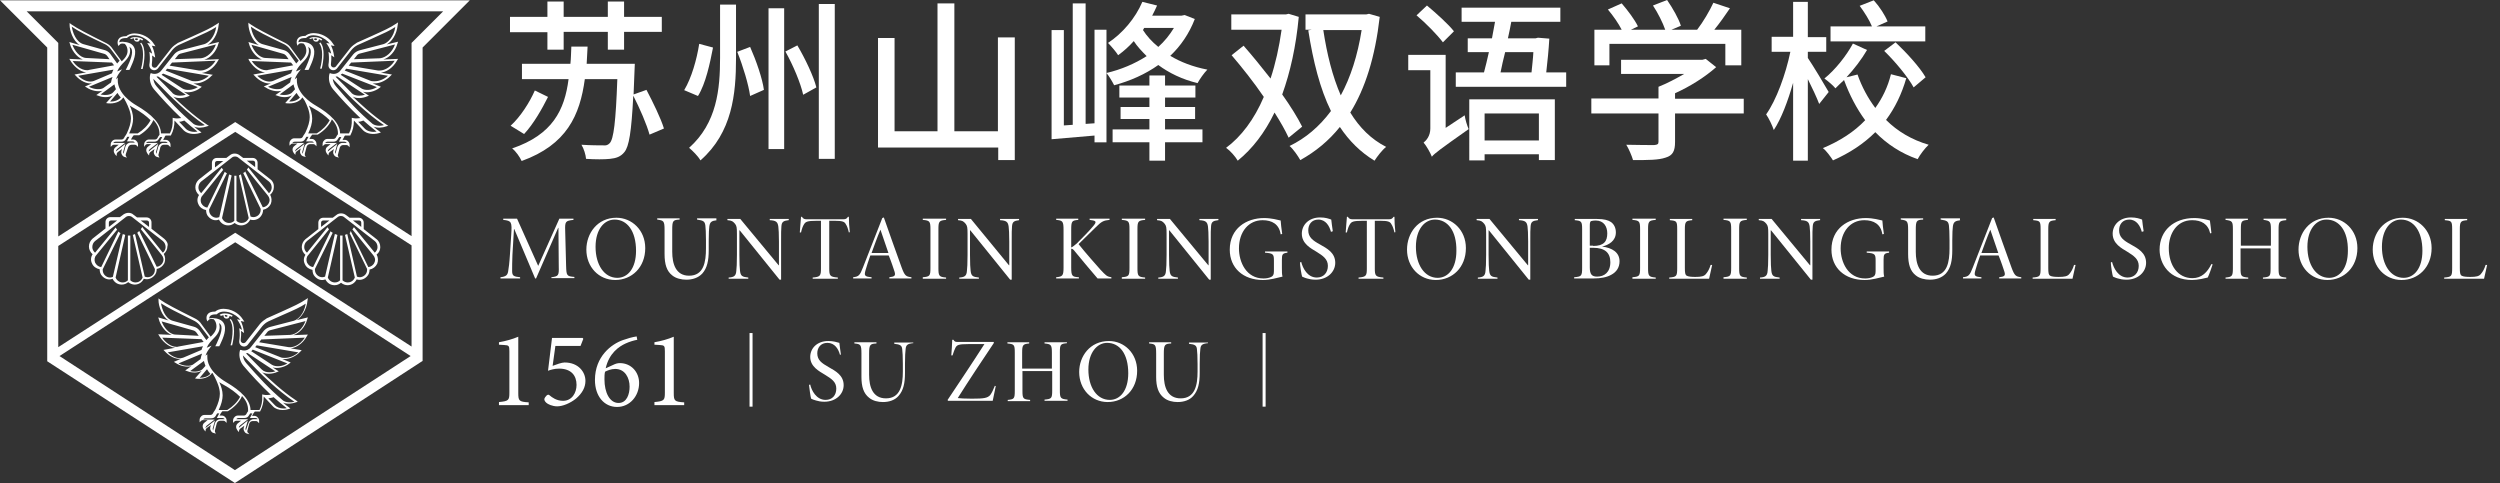 <?xml version="1.0" encoding="utf-8"?>
<!-- Generator: Adobe Illustrator 25.0.0, SVG Export Plug-In . SVG Version: 6.00 Build 0)  -->
<svg version="1.1" id="图层_1" xmlns="http://www.w3.org/2000/svg" xmlns:xlink="http://www.w3.org/1999/xlink" x="0px" y="0px"
	 viewBox="0 0 815.2 157.5" style="enable-background:new 0 0 815.2 157.5;" xml:space="preserve">
<rect x="0" y="0" width="815.2" height="157.5" fill="#333333" stroke="none"/>
<style type="text/css">
	.st0{fill:#FFFFFF;}
	.st1{fill:#FFFFFF;stroke:#FFFFFF;stroke-width:0.984;stroke-miterlimit:10;}
</style>
<g>
	<g>
		<g>
			<path class="st0" d="M53.6,77.9l-4.2-3.3v-2.1c0-0.9-0.7-1.6-1.6-1.6h-3.1l-1.2-0.9c-0.4-0.4-1-0.6-1.6-0.6
				c-0.6,0-1.1,0.2-1.6,0.5l-1.2,0.9h-3.1c-0.9,0-1.6,0.7-1.6,1.6v2.1l-4.2,3.3c-0.8,0.7-1.2,1.6-1.2,2.6c0,1,0.5,1.9,1.2,2.5
				c-0.6,0.9-0.7,2-0.2,3c0.4,1,1.4,1.7,2.5,1.9c0,0.8,0.2,1.6,0.8,2.2c0.9,1,2.2,1.4,3.4,0.9c0.6,1.2,1.7,1.9,3,1.9
				c0.8,0,1.5-0.3,2.1-0.8c0.6,0.5,1.4,0.8,2.1,0.8c1.3,0,2.4-0.7,3-1.9c1.2,0.4,2.5,0,3.4-1c0.6-0.6,0.8-1.4,0.8-2.2
				c1.1-0.2,2-0.9,2.5-1.9c0.4-1,0.3-2.1-0.2-3c0.7-0.6,1.2-1.5,1.2-2.5C54.9,79.5,54.4,78.6,53.6,77.9z M35.5,74v-1.4
				c0-0.4,0.3-0.7,0.7-0.7h2L35.5,74z M45.9,71.9h2c0.4,0,0.7,0.3,0.7,0.7V74L45.9,71.9z M46.6,74.3l-0.2-0.3l-0.2,0.3
				c-0.1,0.1-0.1,0.2-0.2,0.3l-0.1,0.1l6.8,8.4c0.6,0.7,0.8,1.6,0.4,2.4c-0.3,0.8-1.1,1.4-2,1.5l-5.7-11.7l-0.2,0.2
				c-0.1,0.1-0.2,0.2-0.3,0.2L44.8,76l5.7,11.7c0,0,0,0.1,0,0.3c0,1.5-1.2,2.4-2.4,2.4c-0.3,0-0.6-0.1-0.9-0.2l-3.1-13.6l-0.1-0.3
				l-0.2,0.1c-0.1,0.1-0.2,0.1-0.3,0.1l-0.2,0.1l3.2,13.9c-0.5,1.2-1.5,1.6-2.3,1.6c-0.7,0-1.3-0.3-1.7-0.7V76.8l-0.2,0
				c-0.1,0-0.3,0-0.4,0l-0.2,0v14.6c-0.5,0.5-1.1,0.7-1.7,0.7c-1,0-1.9-0.6-2.3-1.6l3.1-13.7l0-0.2l-0.2-0.1c-0.1,0-0.2-0.1-0.3-0.1
				L40,76.4l-3.2,13.9c-0.3,0.1-0.6,0.2-0.9,0.2c-1.3,0-2.4-1.1-2.4-2.4c0-0.2,0-0.3,0-0.3c0,0,0,0,0,0l5.7-11.6l0.1-0.2l-0.2-0.1
				c-0.1-0.1-0.2-0.1-0.3-0.2l-0.2-0.2L33,87.1c-0.9-0.1-1.6-0.7-2-1.5c-0.3-0.8-0.2-1.8,0.4-2.4l6.7-8.2l0.1-0.1l-0.1-0.1
				c-0.1-0.1-0.1-0.2-0.2-0.3l-0.2-0.3L31,82.4c-0.5-0.4-0.9-1.1-0.9-1.8c0-0.8,0.3-1.5,0.9-2l10-7.8c0.6-0.5,1.5-0.5,2.1,0l10,7.8
				c0.6,0.5,0.9,1.2,0.9,2c0,0.7-0.4,1.4-0.9,1.8L46.6,74.3z"/>
		</g>
		<g>
			<path class="st0" d="M124,80.6c0-1-0.4-2-1.2-2.6l-4.2-3.3v-2.1c0-0.9-0.7-1.6-1.6-1.6H114l-1.2-0.9c-0.9-0.7-2.3-0.7-3.1,0
				l-1.2,0.9h-3.1c-0.9,0-1.6,0.7-1.6,1.6v2.1l-4.2,3.3c-0.8,0.7-1.2,1.6-1.2,2.6c0,1,0.5,1.9,1.2,2.5c-0.6,0.9-0.7,2-0.2,3
				c0.4,1,1.4,1.7,2.5,1.9c0,0.8,0.2,1.6,0.8,2.2c0.9,1,2.2,1.4,3.4,0.9c0.6,1.2,1.7,1.9,3,1.9c0.8,0,1.5-0.3,2.1-0.8
				c0.6,0.5,1.4,0.8,2.1,0.8c1.3,0,2.4-0.7,3-1.9c1.2,0.4,2.5,0,3.4-1c0.6-0.6,0.8-1.4,0.8-2.2c1.1-0.2,2-0.9,2.5-1.9
				c0.4-1,0.3-2.1-0.2-3C123.6,82.4,124,81.5,124,80.6z M104.7,74v-1.4c0-0.4,0.3-0.7,0.7-0.7h2L104.7,74z M115.1,71.9h2
				c0.4,0,0.7,0.3,0.7,0.7V74L115.1,71.9z M114.2,75.8L114,76l5.7,11.7c0,0,0,0.1,0,0.3c0,1.5-1.3,2.4-2.4,2.4
				c-0.3,0-0.6-0.1-0.9-0.2l-3.1-13.6l-0.1-0.3l-0.2,0.1c-0.1,0.1-0.2,0.1-0.3,0.1l-0.2,0.1l3.2,13.9c-0.5,1.2-1.5,1.6-2.3,1.6
				c-0.7,0-1.3-0.3-1.7-0.7V76.8l-0.2,0c-0.1,0-0.3,0-0.4,0l-0.2,0v14.6c-0.5,0.5-1.1,0.7-1.7,0.7c-1,0-1.9-0.6-2.3-1.6l3.1-13.7
				l0-0.2l-0.2-0.1c-0.1,0-0.2-0.1-0.3-0.1l-0.3-0.1l-3.2,13.9c-0.3,0.1-0.6,0.2-0.9,0.2c-1.3,0-2.4-1.1-2.4-2.4c0-0.2,0-0.3,0-0.3
				c0,0,0,0,0,0l5.7-11.6l0.1-0.2l-0.2-0.1c-0.1-0.1-0.2-0.1-0.3-0.2l-0.2-0.2l-5.7,11.7c-0.9-0.1-1.6-0.7-2-1.5
				c-0.3-0.8-0.2-1.8,0.4-2.4l6.7-8.3l0.1-0.1l-0.1-0.1c-0.1-0.1-0.1-0.2-0.2-0.3l-0.2-0.3l-6.7,8.3c-0.5-0.4-0.9-1.1-0.9-1.8
				c0-0.8,0.3-1.5,0.9-2l10-7.8c0.6-0.5,1.5-0.5,2.1,0l10,7.8c0.6,0.5,0.9,1.2,0.9,2c0,0.7-0.4,1.4-0.9,1.8l-6.6-8.1l-0.2-0.2
				l-0.2,0.3c-0.1,0.1-0.1,0.2-0.2,0.3l-0.1,0.1l6.8,8.4c0.6,0.7,0.8,1.6,0.4,2.4c-0.3,0.8-1.1,1.4-2,1.5l-5.7-11.7l-0.2,0.2
				C114.3,75.7,114.3,75.8,114.2,75.8z"/>
		</g>
		<g>
			<path class="st0" d="M88.2,58.5L84,55.2v-2.1c0-0.9-0.7-1.6-1.6-1.6h-3.1l-1.2-0.9c-0.9-0.7-2.3-0.7-3.1,0l-1.2,0.9h-3.1
				c-0.9,0-1.6,0.7-1.6,1.6v2.1l-4.2,3.3c-0.8,0.7-1.2,1.6-1.2,2.6c0,1,0.5,1.9,1.2,2.5c-0.6,0.9-0.7,2-0.2,3c0.4,1,1.4,1.7,2.5,1.9
				c0,0.8,0.2,1.6,0.8,2.2c0.9,1,2.2,1.4,3.4,0.9c0.6,1.2,1.7,1.9,3,1.9c0.8,0,1.5-0.3,2.1-0.8c0.6,0.5,1.4,0.8,2.1,0.8
				c1.3,0,2.4-0.7,3-1.9c1.2,0.4,2.6,0,3.4-1c0.5-0.6,0.8-1.4,0.8-2.2c1.1-0.2,2-0.9,2.5-1.9c0.4-1,0.3-2.1-0.2-3
				c0.7-0.6,1.2-1.5,1.2-2.5C89.4,60.1,89,59.1,88.2,58.5z M70.1,54.6v-1.4c0-0.4,0.3-0.7,0.7-0.7h2L70.1,54.6z M80.5,52.4h2
				c0.4,0,0.7,0.3,0.7,0.7v1.4L80.5,52.4z M81.2,54.9L81,54.6l-0.2,0.3c-0.1,0.1-0.1,0.2-0.2,0.3l-0.1,0.1l6.8,8.4
				c0.6,0.7,0.8,1.6,0.4,2.4c-0.3,0.8-1.1,1.4-2,1.5l-5.6-11.4L80,55.9l-0.2,0.2c-0.1,0.1-0.2,0.2-0.3,0.2l-0.2,0.1l5.7,11.7
				c0,0,0,0.1,0,0.3c0,1.5-1.2,2.4-2.4,2.4c-0.3,0-0.6-0.1-0.9-0.2l-3.1-13.6l-0.1-0.3L78.4,57c-0.1,0-0.2,0.1-0.3,0.1l-0.2,0.1
				l3.2,13.9c-0.5,1.2-1.5,1.6-2.3,1.6c0,0,0,0,0,0c-0.7,0-1.3-0.3-1.7-0.7V57.3l-0.2,0c-0.1,0-0.3,0-0.3,0l-0.2,0V72
				c-0.5,0.5-1.1,0.7-1.7,0.7c-1,0-1.9-0.6-2.3-1.6l3.1-13.7l0-0.2l-0.2-0.1c-0.1,0-0.2-0.1-0.3-0.1l-0.3-0.1l-3.2,13.9
				c-0.3,0.1-0.6,0.2-0.9,0.2c-1.3,0-2.4-1.1-2.4-2.4c0-0.2,0-0.3,0-0.3c0,0,0,0,0,0l5.7-11.6l0.1-0.2l-0.2-0.1
				c-0.1-0.1-0.2-0.1-0.3-0.2l-0.2-0.2l-5.7,11.7c-0.9-0.1-1.6-0.7-2-1.5c-0.3-0.8-0.2-1.8,0.4-2.4l6.7-8.3l0.1-0.1l-0.1-0.1
				c-0.1-0.1-0.1-0.2-0.2-0.3l-0.2-0.3l-6.7,8.3c-0.5-0.5-0.9-1.1-0.9-1.8c0-0.8,0.3-1.5,0.9-2l10-7.8c0.6-0.5,1.5-0.5,2.1,0l10,7.8
				c0.6,0.5,0.9,1.2,0.9,2c0,0.7-0.4,1.4-0.9,1.8L81.2,54.9z"/>
		</g>
	</g>
	<g>
		<g>
			<g>
				<path class="st0" d="M76.6,157.5l-61.2-39.7V15.5L0,0.1h153.2l-15.4,15.4v102.2l-0.8,0.5L76.6,157.5z M19.4,116.1l57.2,37.2
					l57.3-37.2L76.7,79L19.4,116.1z M19,80.2v33l57.7-37.3l57.5,37.1v-33L76.7,43L19,80.2z M8.7,3.7L19,14v63.1l57.7-37.3L134.2,77
					V14l10.3-10.3H8.7z"/>
			</g>
		</g>
	</g>
	<g>
		<g>
			<path class="st0" d="M81.3,141.6l-0.7-0.2c-0.4-0.1-0.7-0.3-0.9-0.7c-0.3-0.4-0.3-0.9-0.2-1.3l0.2-0.6l-1.4,1
				c-0.1,0.1-0.2,0.3-0.3,0.4l-0.1,0.7l-0.5-0.6c-0.2-0.3-0.4-0.7-0.4-1.1c0-0.5,0.2-0.9,0.6-1.2l1-0.8h-1.6c-0.2,0-0.3,0.1-0.5,0.2
				l-0.5,0.5l0-0.7c0-0.4,0.1-0.8,0.4-1.1c0.3-0.4,0.7-0.6,1.2-0.6h1.9c0.4,0,0.7-0.2,0.9-0.6c0.1-0.2,0.3-0.6,0.5-0.8l0-0.1l0-0.3
				c0-1.6-0.6-3.1-2-4.6l0,0.1c-0.9,2-2.6,3.7-4.6,4.9l-0.1,0h-1.7l-0.3,0.4c0,0,0,0.1-0.1,0.1l-0.5,0.9h0.7c0.5,0,0.9,0.2,1.2,0.6
				c0.3,0.3,0.4,0.7,0.4,1.1l0,0.7l-0.5-0.5c-0.1-0.1-0.3-0.2-0.5-0.2h-1.1c-0.5,0-0.9,0.3-1.1,0.8l-0.6,2.3c0,0.2,0,0.3,0,0.5
				l0.3,0.6l-0.7-0.2c-0.4-0.1-0.7-0.3-0.9-0.7c-0.3-0.4-0.3-0.9-0.2-1.3l0.2-0.6l-1.4,1c-0.1,0.1-0.2,0.3-0.3,0.4l-0.1,0.7
				l-0.5-0.6c-0.2-0.3-0.4-0.7-0.4-1.1c0-0.5,0.2-0.9,0.6-1.2l1-0.8h-1.6c-0.2,0-0.3,0.1-0.5,0.2l-0.5,0.5l0-0.7
				c0-0.4,0.1-0.8,0.4-1.1c0.3-0.4,0.7-0.6,1.2-0.6h1.9c0.4,0,0.7-0.2,0.9-0.6c0.1-0.2,0.3-0.6,0.5-0.8l0.3-0.5
				c0.9-1.9,1.4-3.6,1.4-5c0-1.9-0.9-3.9-1.6-5.3l-0.7-1.3c-0.1-0.1-0.1-0.2-0.2-0.2l-0.1,0.1c-0.8,1.3-2.9,2-4.9,1.8l-0.6-0.1
				l2.2-2.5c-1.2,0.7-3.1,0.8-4.8,0.1l-0.6-0.2l2-1.4c-1.4,0.4-3.6,0-5.2-1.1l-0.5-0.3l2.3-1c-1.7,0.2-3.8-0.8-5.3-2.5l-0.4-0.4
				l3.8-0.7c-2.3-0.2-4.3-2.4-5.2-3.9l-0.3-0.5l4.4,0.2c-2.2-0.8-3.8-3.4-4.2-5.1l-0.2-0.6l3.4,1c-2.3-1.4-3.3-4.9-3.3-6.5l0-0.7
				l0.5,0.4c2,1.4,5.1,3,11.5,6.2c0.8,0.4,1.5,1,2,1.8l3,4.1c0.1-0.1,0.3-0.3,0.4-0.4c1.3-1.3,1.7-2.5,1.4-3.8
				c-0.1-0.4-0.2-0.7-0.4-1l-0.4-0.5c-0.2,0-0.5-0.1-0.7-0.1c0,0,0,0,0,0c-0.4,0-0.8,0.1-1,0.4l-0.4,0.4l-0.2-0.6
				c-0.1-0.5-0.1-1.2,0.3-1.7c0.4-0.6,1.2-0.9,2.4-0.9c0,0,0.1,0,0.1,0c0.3-0.3,1.2-0.9,2.7-0.9c0.5,0,1.1,0.1,1.7,0.2
				c2.7,0.7,4.1,2.4,4.7,3.4l0.4,0.6l-1.2-0.2c0.5,0.9,0.8,2,1,3.2l0.1,0.7l-1-0.7c0.1,1,0,2-0.1,3c0,0,0,0.1,0,0.1
				c0,0.5,0.4,0.9,0.9,0.9c0.3,0,0.5-0.1,0.7-0.3l4.7-6c0.6-0.7,1.4-1.3,2.2-1.8c2-0.9,3.6-1.6,4.7-2.1c4.4-2,6-2.7,8.1-4.1l0.6-0.4
				l-0.1,0.7c-0.3,3.3-2.1,5.6-3.6,6.5l3.7-0.9l-0.2,0.6c-0.7,2.6-2.6,4.6-4.6,5.2l4.8-0.2l-0.3,0.5c-1.5,2.7-3.7,3.8-5.3,4l3.6,0.6
				l-0.4,0.4c-1.4,1.5-3.4,2.5-5.3,2.5c-0.2,0-0.4,0-0.6,0l2.7,1.1l-0.5,0.4c-1.6,1.2-3.8,1.7-5.4,1.2l2,1.3l-0.5,0.2
				c-1.6,0.7-3.6,0.8-4.9,0.1c1.8,1.7,6.5,6.2,11.1,9.2l0.5,0.4l-0.6,0.2c-1.4,0.5-3,0.6-4.2,0.1c0.7,0.6,1.4,1.2,1.9,1.5l0.5,0.4
				l-0.6,0.2c-0.6,0.2-1.3,0.3-1.9,0.3c-1.3,0-2.5-0.4-3.2-1.2l-3-3.2c0,1.8-0.4,3.4-1.1,4.7l-0.1,0.2l-1.7,0l-0.3,0.4
				c0,0,0,0.1-0.1,0.1l-0.5,0.9h0.7c0.5,0,0.9,0.2,1.2,0.6c0.3,0.3,0.4,0.7,0.4,1.1l0,0.7l-0.5-0.5c-0.1-0.1-0.3-0.2-0.5-0.2h-1.1
				c-0.5,0-0.9,0.3-1.1,0.8l-0.6,2.3c-0.1,0.2,0,0.3,0,0.5L81.3,141.6z M70.1,137.1l-0.7,2.5c-0.1,0.3,0,0.5,0.1,0.8c0,0,0,0,0,0.1
				c0-0.1,0-0.1,0-0.2l0.6-2.3c0.2-0.7,0.9-1.3,1.7-1.3H73c0.1,0,0.1,0,0.2,0c0,0,0,0,0-0.1c-0.2-0.2-0.4-0.3-0.7-0.3h-1.8l0.8-1.5
				h-0.7c-0.1,0.2-0.3,0.5-0.4,0.7c-0.3,0.6-0.8,0.9-1.5,0.9H67c-0.3,0-0.5,0.1-0.7,0.3c0,0,0,0,0,0.1c0.1,0,0.1,0,0.2,0H70l-2.6,2
				c-0.2,0.2-0.3,0.4-0.4,0.7c0,0,0,0,0,0.1c0,0,0.1-0.1,0.1-0.1L70.1,137.1z M80.8,137.1l-0.7,2.5c-0.1,0.3,0,0.5,0.1,0.8
				c0,0,0,0,0,0.1c0-0.1,0-0.1,0-0.2L81,138c0.2-0.7,0.9-1.3,1.7-1.3h1.1c0.1,0,0.1,0,0.2,0c0,0,0,0,0-0.1c-0.2-0.2-0.4-0.3-0.7-0.3
				h-1.8l0.8-1.5h-0.7c-0.1,0.2-0.3,0.5-0.4,0.6c-0.3,0.6-0.8,0.9-1.5,0.9h-1.9c-0.3,0-0.5,0.1-0.7,0.3c0,0,0,0,0,0.1
				c0.1,0,0.1,0,0.2,0h3.6l-2.6,2c-0.2,0.2-0.4,0.4-0.4,0.7c0,0,0,0,0,0.1c0,0,0.1-0.1,0.1-0.1L80.8,137.1z M71.3,133.7h2.8
				c1.8-1.1,3.3-2.6,4.2-4.3c-1.3-1.3-3.1-2.7-5.5-4c-0.3-0.2-0.8-0.4-1.3-0.8c0.6,1.3,1.1,2.8,1.1,4.3
				C72.6,130.2,72.2,131.9,71.3,133.7z M67.6,115.5l0,0.8c-0.1,4.4,4.8,7.5,5.8,8.1c5.5,3.2,8.2,6.1,8.3,9.3l2.9,0
				c0.7-1.3,1-2.9,0.9-4.6l0-0.5l0.4,0.1c0.9,0.2,1.6,0.1,2.4,0c-3.2-3-6.7-6.8-8.9-9.4c-1.4-1.7-1.5-3.7-1.2-4.9l0.1-0.3l0.3,0
				c0.2,0.1,0.5,0.2,1,0.2c0.6,0,1.5-0.2,2.2-1.1l4.2-5.3c0.5-0.6,1.3-1.1,2.1-1.3l7.7-2c1.4-0.4,3.4-2.3,3.9-5.6
				c-1.8,1.2-3.6,2-7.5,3.7c-1.2,0.5-2.7,1.2-4.7,2.1c-0.8,0.4-1.4,0.9-2,1.6l-4.7,6c-0.3,0.4-0.8,0.6-1.2,0.6
				c-0.9,0-1.6-0.7-1.6-1.6c0-0.1,0-0.2,0-0.2c0.2-1.2,0.2-2.3,0.1-3.4l-0.1-0.8l0.9,0.6c-0.2-1-0.6-1.9-1.1-2.7l-0.5-0.8l1.1,0.2
				c-0.7-0.9-1.9-1.9-3.8-2.5c-0.5-0.1-1.1-0.2-1.5-0.2c-1.6,0-2.3,0.8-2.3,0.8l-0.1,0.1l-0.2,0c-1.1,0-1.8,0.2-2.1,0.7
				c-0.1,0.2-0.2,0.4-0.2,0.7c0.2-0.1,0.6-0.2,1-0.2c1.9,0.1,3.1,0.6,3.7,1.6c1.2,1.9-0.1,4.9-1.1,7l-0.3,0.6l-0.2,0h-1.1l0.5-1
				c0.8-1.8,2.1-4.6,1.3-6c-0.2-0.2-0.4-0.4-0.6-0.6c0,0.1,0.1,0.3,0.1,0.4c0.4,1.5-0.1,2.9-1.6,4.4c-1.1,1.1-2,2.1-2.5,3.3l1.6-0.7
				l-0.9,1.2c0,0-0.7,0.9-1.1,2.1L67.6,115.5z M87.5,129.9l2.2,2.3c0.6,0.6,1.6,1,2.7,1c0.4,0,0.7,0,1.1-0.1c-1.3-1-3.3-2.7-4.3-3.6
				C88.8,129.7,88.1,129.8,87.5,129.9z M79.2,115.9c0.1,0.7,0.3,1.6,1.1,2.5c4,4.6,7.7,8.6,12,12.2c0.8,0.6,2.3,0.8,3.7,0.4
				c-5.6-3.7-11.2-9.4-11.4-9.6L79.2,115.9z M65.1,123.2c1.5,0,2.8-0.5,3.5-1.3c-0.4-0.4-0.8-1-1.1-1.5L65.1,123.2z M80.2,115.2
				l2.3,2.4c1.5,1.5,2.9,3,3,3c0.5,0.5,1.4,0.8,2.4,0.8c0.6,0,1.3-0.1,1.9-0.3l-9.1-6C80.5,115.2,80.3,115.2,80.2,115.2z M62,121
				c1.7,0.4,3.4,0.1,4.1-0.7l0.9-1c-0.2-0.5-0.4-1.1-0.5-1.6L62,121z M81.9,114.5l6.7,4.4c1.2,0.8,3.4,0.7,5.1-0.4l-11.3-4.5
				C82.2,114.3,82.1,114.4,81.9,114.5z M58.2,118.5c1.6,0.9,3.8,1,4.7,0.4l2.5-1.8c0.1-0.7,0.3-1.3,0.5-1.8L58.2,118.5z M83.2,113.2
				l8.3,3.3c0.4,0.2,0.9,0.2,1.4,0.2c1.6,0,3.2-0.7,4.4-1.8l-13.6-2.3L83.2,113.2z M54.7,114.9c1.6,1.6,3.7,2.3,5.1,1.7l5.9-2.5
				c0.1-0.4,0.3-0.8,0.5-1.2L54.7,114.9z M84.5,111.6l9.6,1.6c1.3,0.2,3.6-0.5,5.3-3.1l-14.2,0.6L84.5,111.6z M52.9,110.1
				c0.9,1.4,2.7,3,4.7,3c0.2,0,0.4,0,0.6-0.1l8.2-1.5l-0.7-0.9L52.9,110.1z M52.5,98.9c0.3,1.9,1.4,5,3.8,5.7l6.8,1.9
				c0.8,0.2,1.4,0.6,1.9,1.2l2.3,3.2c0.3-0.3,0.5-0.6,0.8-0.9l-2.8-3.7c-0.5-0.7-1.1-1.2-1.8-1.6C57.7,101.8,54.6,100.3,52.5,98.9z
				 M52.7,104.8c0.7,1.9,2.4,4.2,4.5,4.3l7.6,0.4l-0.7-1c-0.3-0.4-0.7-0.7-1.2-0.8l0,0L52.7,104.8z M99.6,104.7l-11.2,2.9
				c-0.6,0.1-1.1,0.4-1.4,0.9l-0.8,1l8.5-0.3C96.7,109,98.7,107.2,99.6,104.7z M110.5,51.4l-0.7-0.2c-0.4-0.1-0.7-0.3-0.9-0.7
				c-0.3-0.4-0.3-0.9-0.2-1.3l0.2-0.6l-1.4,1c-0.1,0.1-0.2,0.3-0.3,0.4l-0.1,0.7l-0.5-0.6c-0.2-0.3-0.4-0.7-0.4-1.1
				c0-0.5,0.2-0.9,0.6-1.2l1-0.8h-1.6c-0.2,0-0.3,0.1-0.5,0.2l-0.5,0.5l0-0.7c0-0.4,0.1-0.8,0.4-1.1c0.3-0.4,0.7-0.6,1.2-0.6h1.9
				c0.4,0,0.7-0.2,0.9-0.6c0.1-0.2,0.3-0.6,0.5-0.8l0.1-0.1l0-0.3c0-1.6-0.6-3.1-2-4.6l0,0.1c-0.9,2-2.6,3.7-4.6,4.9l-0.1,0h-1.7
				l-0.3,0.4c0,0,0,0.1-0.1,0.1l-0.5,0.9h0.7c0.5,0,0.9,0.2,1.2,0.6c0.3,0.3,0.4,0.7,0.4,1.1l0,0.7l-0.5-0.5
				c-0.1-0.1-0.3-0.2-0.5-0.2h-1.1c-0.5,0-0.9,0.3-1.1,0.8l-0.6,2.3c0,0.2,0,0.4,0,0.5l0.3,0.6l-0.7-0.2c-0.4-0.1-0.7-0.3-0.9-0.7
				c-0.3-0.4-0.3-0.9-0.2-1.3l0.2-0.6l-1.4,1c-0.1,0.1-0.2,0.3-0.3,0.4l-0.1,0.7l-0.5-0.6c-0.2-0.3-0.4-0.7-0.4-1.1
				c0-0.5,0.2-0.9,0.6-1.2l1-0.8h-1.6c-0.2,0-0.3,0.1-0.5,0.2l-0.5,0.5l0-0.7c0-0.4,0.1-0.8,0.4-1.1c0.3-0.4,0.7-0.6,1.2-0.6h1.9
				c0.4,0,0.7-0.2,0.9-0.6c0.1-0.2,0.3-0.6,0.5-0.8l0.3-0.5c0.9-1.9,1.4-3.6,1.4-5c0-1.9-0.9-3.9-1.6-5.3L98.8,32
				c-0.1-0.1-0.1-0.2-0.2-0.2l-0.1,0.1c-0.8,1.3-2.9,2-4.9,1.8L93,33.6l2.2-2.5c-1.2,0.7-3.1,0.8-4.8,0.1L89.8,31l2-1.4
				c-1.4,0.4-3.6,0-5.2-1.1L86,28.2l2.3-1c-1.7,0.2-3.8-0.8-5.3-2.5l-0.4-0.4l3.8-0.7c-2.3-0.2-4.3-2.4-5.2-3.9L81,19.2l4.4,0.2
				c-2.2-0.8-3.8-3.4-4.2-5.1L81,13.7l3.4,1C82,13.2,81.1,9.7,81,8.1l0-0.7l0.5,0.4c2,1.4,5.1,3,11.5,6.2l0,0c0.8,0.4,1.5,1,2,1.8
				l3,4.1c0.1-0.1,0.3-0.3,0.4-0.4c1.3-1.3,1.7-2.5,1.4-3.8c-0.1-0.4-0.2-0.7-0.4-1l-0.4-0.5c-0.2,0-0.5-0.1-0.7-0.1
				c-0.5,0-0.8,0.1-1,0.4L97,14.9l-0.2-0.6c-0.1-0.5-0.1-1.2,0.3-1.7l0,0c0.4-0.6,1.2-0.9,2.4-0.9c0,0,0.1,0,0.1,0
				c0.3-0.3,1.2-0.9,2.7-0.9c0.5,0,1.1,0.1,1.7,0.2c2.7,0.7,4.1,2.4,4.7,3.4l0.4,0.6l-1.2-0.2c0.5,0.9,0.8,2,1,3.2l0.1,0.7l-1-0.7
				c0.1,1,0,2-0.1,3c0,0,0,0.1,0,0.1c0,0.5,0.4,0.9,0.9,0.9c0.3,0,0.5-0.1,0.7-0.3l4.7-6c0.6-0.7,1.4-1.3,2.2-1.8
				c2-0.9,3.6-1.6,4.7-2.1c4.4-2,6-2.7,8.1-4.1l0.6-0.4l-0.1,0.7c-0.3,3.3-2,5.6-3.6,6.5l3.7-0.9l-0.2,0.6c-0.7,2.6-2.6,4.6-4.6,5.2
				l4.8-0.2l-0.3,0.5c-1.5,2.7-3.7,3.8-5.3,4l3.6,0.6l-0.4,0.4c-1.4,1.5-3.4,2.5-5.3,2.5c-0.2,0-0.4,0-0.6,0l2.7,1.1l-0.5,0.4
				c-1.6,1.2-3.8,1.7-5.4,1.2l2,1.3l-0.5,0.2c-1.6,0.7-3.6,0.8-4.8,0.1c1.8,1.7,6.5,6.2,11.1,9.2l0.5,0.3l-0.6,0.2
				c-1.4,0.5-3,0.6-4.2,0.1c0.7,0.6,1.4,1.2,1.9,1.5l0.5,0.4l-0.6,0.2c-2,0.6-4.1,0.2-5.2-0.9l-3-3.2c0,1.8-0.4,3.4-1.1,4.7
				l-0.1,0.2l-1.7,0l-0.3,0.4c0,0,0,0,0,0.1l-0.5,0.9h0.7c0.5,0,0.9,0.2,1.2,0.6c0.3,0.3,0.4,0.7,0.4,1.1l0,0.7l-0.5-0.5
				c-0.1-0.1-0.3-0.2-0.5-0.2h-1.1c-0.5,0-0.9,0.3-1.1,0.8l-0.6,2.3c-0.1,0.2,0,0.3,0,0.5L110.5,51.4z M99.3,46.9l-0.7,2.5
				c-0.1,0.3,0,0.5,0.1,0.8c0,0,0,0,0,0.1c0-0.1,0-0.1,0-0.2l0.6-2.3c0.2-0.7,0.9-1.3,1.7-1.3h1.1c0.1,0,0.1,0,0.2,0c0,0,0,0,0-0.1
				c-0.2-0.2-0.4-0.3-0.7-0.3h-1.8l0.8-1.5h-0.7c-0.1,0.2-0.3,0.5-0.4,0.7c-0.3,0.6-0.8,0.9-1.5,0.9h-1.9c-0.3,0-0.5,0.1-0.7,0.3
				c0,0,0,0,0,0.1c0.1,0,0.1,0,0.2,0h3.6l-2.6,2c-0.2,0.2-0.3,0.4-0.4,0.7c0,0,0,0.1,0,0.1c0,0,0.1-0.1,0.1-0.1L99.3,46.9z
				 M110,46.9l-0.7,2.5c-0.1,0.3,0,0.5,0.1,0.8c0,0,0,0,0,0.1c0-0.1,0-0.1,0-0.2l0.6-2.2c0.2-0.7,0.9-1.3,1.7-1.3h1.1
				c0.1,0,0.1,0,0.2,0c0,0,0,0,0-0.1c-0.2-0.2-0.4-0.3-0.7-0.3h-1.8l0.8-1.5h-0.7c-0.1,0.2-0.3,0.5-0.4,0.6
				c-0.3,0.6-0.8,0.9-1.5,0.9h-1.9c-0.3,0-0.5,0.1-0.7,0.3c0,0,0,0,0,0.1c0.1,0,0.1,0,0.2,0h3.6l-2.6,2c-0.2,0.2-0.4,0.4-0.4,0.7
				c0,0,0,0.1,0,0.1c0,0,0.1-0.1,0.1-0.1L110,46.9z M100.5,43.5h2.8c1.8-1.1,3.3-2.6,4.2-4.3c-1.3-1.3-3.1-2.7-5.5-4
				c-0.3-0.2-0.8-0.4-1.3-0.8c0.6,1.3,1.1,2.8,1.1,4.3C101.8,40,101.4,41.7,100.5,43.5z M96.8,25.3l0,0.8c-0.1,4.4,4.8,7.5,5.8,8.1
				c5.5,3.2,8.2,6.1,8.3,9.3l2.9,0c0.7-1.3,1-2.9,0.9-4.6l0-0.1l0-0.4l0.4,0.1c0.9,0.2,1.6,0.1,2.4,0c-3.2-3-6.7-6.8-8.9-9.4
				c-1.4-1.7-1.5-3.7-1.2-4.9l0.1-0.3l0.3,0c0.2,0.1,0.5,0.2,1,0.2c0.6,0,1.5-0.2,2.2-1.1l4.2-5.3c0.5-0.6,1.3-1.1,2.1-1.3l7.7-2
				c1.4-0.4,3.4-2.3,3.9-5.6c-1.8,1.2-3.6,2-7.6,3.8c-1.1,0.5-2.7,1.2-4.7,2.1c-0.8,0.4-1.4,0.9-2,1.6l-4.7,6
				c-0.3,0.4-0.8,0.6-1.2,0.6c-0.9,0-1.6-0.7-1.6-1.6c0-0.1,0-0.2,0-0.2c0.2-1.2,0.2-2.3,0.1-3.4l-0.1-0.8l0.9,0.6
				c-0.2-1-0.6-1.9-1.1-2.7l-0.5-0.8l1.1,0.2c-0.7-0.9-1.9-1.9-3.8-2.5c-0.5-0.1-1.1-0.2-1.5-0.2c-1.6,0-2.3,0.8-2.3,0.8l-0.1,0.1
				l-0.2,0c-1.1,0-1.8,0.2-2.1,0.7c-0.1,0.2-0.2,0.4-0.2,0.7c0.2-0.1,0.6-0.2,1-0.2c1.9,0.1,3.1,0.6,3.7,1.6c1.2,1.9-0.1,4.8-1.1,7
				l-0.3,0.6l-0.2,0h-1.1l0.5-1c0.8-1.9,2.1-4.6,1.3-6c-0.2-0.2-0.4-0.4-0.6-0.6c0,0.1,0.1,0.3,0.1,0.4c0.4,1.5-0.1,2.9-1.6,4.4
				c-1.1,1.1-2,2.1-2.5,3.3l1.6-0.7l-0.9,1.2c0,0-0.7,0.9-1.1,2.1L96.8,25.3z M116.8,39.7L119,42c0.8,0.8,2.3,1.2,3.8,0.9
				c-1.3-1-3.3-2.7-4.3-3.6C118,39.5,117.4,39.7,116.8,39.7z M121.5,40.4c0.9,0.6,2.3,0.8,3.7,0.4c-5.6-3.7-11.2-9.4-11.4-9.6
				l-5.3-5.5c0.1,0.7,0.3,1.6,1.1,2.5C113.5,32.8,117.2,36.8,121.5,40.4z M94.3,33.1c1.5,0.1,2.8-0.5,3.5-1.3
				c-0.4-0.4-0.8-1-1.1-1.5L94.3,33.1z M109.4,25l2.7,2.7c1.3,1.4,2.6,2.6,2.6,2.7c0.5,0.5,1.4,0.8,2.4,0.8c0.6,0,1.3-0.1,1.9-0.3
				l-9.1-6C109.7,25,109.5,25,109.4,25z M91.2,30.8c1.7,0.4,3.4,0.1,4.1-0.7l0.9-1c-0.2-0.5-0.4-1.1-0.5-1.6L91.2,30.8z M111.1,24.4
				l6.7,4.4c1.2,0.8,3.4,0.7,5.1-0.4L111.6,24C111.4,24.1,111.3,24.2,111.1,24.4z M87.4,28.3c1.6,0.9,3.8,1,4.7,0.4l2.5-1.8
				c0.1-0.7,0.3-1.3,0.5-1.8L87.4,28.3z M112.4,23l8.3,3.3c0.4,0.2,0.9,0.2,1.4,0.2c1.6,0,3.2-0.7,4.4-1.8l-13.6-2.3L112.4,23z
				 M83.9,24.7c1.2,1.2,2.7,1.9,4,1.9c0.4,0,0.8-0.1,1.1-0.2l5.9-2.5c0.1-0.4,0.3-0.8,0.5-1.2L83.9,24.7z M113.7,21.4l9.6,1.6
				c0.2,0,0.3,0,0.5,0c1.3,0,3.4-0.8,4.9-3.2l-14.2,0.6L113.7,21.4z M82.1,19.9c0.9,1.4,2.7,3,4.7,3c0.2,0,0.4,0,0.6-0.1l8.2-1.5
				l-0.7-0.9L82.1,19.9z M81.8,8.7c0.3,1.9,1.4,5,3.8,5.7l6.8,1.9c0.8,0.2,1.4,0.6,1.9,1.2l2.3,3.2c0.3-0.3,0.5-0.6,0.8-0.9
				l-2.8-3.7c-0.5-0.7-1.1-1.2-1.8-1.6C86.9,11.7,83.8,10.1,81.8,8.7z M82,14.6c0.7,1.9,2.4,4.2,4.5,4.3l7.6,0.4l-0.7-1
				c-0.3-0.4-0.7-0.7-1.2-0.8L82,14.6z M128.8,14.5l-11.2,2.9c-0.6,0.1-1.1,0.4-1.4,0.9l-0.8,1l8.5-0.3
				C125.9,18.8,127.9,17,128.8,14.5z M41.4,51.4l-0.7-0.2c-0.4-0.1-0.7-0.3-0.9-0.7c-0.3-0.4-0.3-0.9-0.2-1.3l0.2-0.6l-1.4,1
				c-0.1,0.1-0.2,0.3-0.3,0.4L38,50.9l-0.5-0.6c-0.2-0.3-0.4-0.7-0.4-1.1c0-0.5,0.2-0.9,0.6-1.2l1-0.8h-1.6c-0.2,0-0.3,0.1-0.5,0.2
				l-0.5,0.5l0-0.7c0-0.4,0.1-0.8,0.4-1.1c0.3-0.4,0.7-0.6,1.2-0.6h1.9c0.4,0,0.7-0.2,0.9-0.6c0.1-0.2,0.3-0.6,0.5-0.8l0.3-0.5
				c0.9-1.9,1.4-3.6,1.4-5c0-1.9-0.9-3.9-1.6-5.3L40.4,32c-0.1-0.1-0.1-0.2-0.2-0.2l-0.1,0.1c-0.8,1.3-2.9,2-4.9,1.8l-0.6-0.1
				l2.2-2.5c-1.2,0.7-3.1,0.8-4.8,0.1L31.4,31l2-1.4c-1.4,0.4-3.6,0-5.2-1.1l-0.5-0.3l2.3-1c-1.7,0.2-3.8-0.8-5.3-2.5l-0.4-0.4
				l3.8-0.7c-2.3-0.2-4.3-2.4-5.2-3.9l-0.3-0.5l4.4,0.2c-2.2-0.8-3.8-3.4-4.2-5.1l-0.2-0.6l3.4,1c-2.3-1.4-3.3-4.9-3.3-6.5l0-0.7
				l0.5,0.4c2,1.4,5.1,3,11.5,6.2l0,0c0.8,0.4,1.5,1,2,1.8l3,4.1c0.1-0.1,0.3-0.3,0.4-0.4c1.3-1.3,1.7-2.5,1.4-3.8
				c-0.1-0.4-0.2-0.7-0.4-1l-0.4-0.5c-0.2,0-0.5-0.1-0.7-0.1c-0.5,0-0.8,0.1-1,0.4l-0.4,0.4l-0.2-0.6c-0.1-0.5-0.1-1.2,0.3-1.7l0,0
				c0.4-0.6,1.2-0.9,2.4-0.9c0,0,0.1,0,0.1,0c0.3-0.3,1.2-0.9,2.7-0.9c0.5,0,1.1,0.1,1.7,0.2c2.7,0.7,4.1,2.4,4.7,3.4l0.4,0.6
				l-1.2-0.2c0.5,0.9,0.8,2,1,3.2l0.1,0.7l-1-0.7c0.1,1,0,2-0.1,3c0,0,0,0.1,0,0.1c0,0.5,0.4,0.9,0.9,0.9c0.3,0,0.5-0.1,0.7-0.3
				l4.7-6c0.6-0.7,1.4-1.3,2.2-1.8c2-0.9,3.6-1.6,4.7-2.1c4.4-2,6-2.7,8.1-4.1l0.6-0.4l-0.1,0.7c-0.3,3.3-2,5.6-3.6,6.5l3.7-0.9
				l-0.2,0.6c-0.7,2.6-2.6,4.6-4.6,5.2l4.8-0.2l-0.3,0.5c-1.5,2.7-3.7,3.8-5.3,4l3.6,0.6L69,24.7c-1.4,1.5-3.4,2.5-5.3,2.5
				c-0.2,0-0.4,0-0.6,0l2.7,1.1l-0.5,0.4c-1.6,1.2-3.8,1.7-5.4,1.2l2,1.3l-0.5,0.2c-1.6,0.7-3.6,0.8-4.9,0.1
				c1.8,1.7,6.5,6.2,11.1,9.2l0.5,0.3l-0.6,0.2c-1.4,0.5-3,0.6-4.2,0.1c0.7,0.6,1.4,1.2,1.9,1.5l0.5,0.4l-0.6,0.2
				c-2,0.6-4.1,0.2-5.2-0.9l-3-3.2c0,1.8-0.4,3.4-1.1,4.7l-0.1,0.2l-1.7,0l-0.3,0.4c0,0,0,0,0,0.1l-0.5,0.9H54
				c0.5,0,0.9,0.2,1.2,0.6c0.3,0.3,0.4,0.7,0.4,1.1l0,0.7L55,47.4c-0.1-0.1-0.3-0.2-0.5-0.2h-1.1c-0.5,0-0.9,0.3-1.1,0.8l-0.6,2.3
				c-0.1,0.2,0,0.3,0,0.5l0.3,0.6l-0.7-0.2c-0.4-0.1-0.7-0.3-0.9-0.7c-0.3-0.4-0.3-0.9-0.2-1.3l0.2-0.6l-1.4,1
				c-0.1,0.1-0.2,0.3-0.3,0.4l-0.1,0.7l-0.5-0.6c-0.2-0.3-0.4-0.7-0.4-1.1c0-0.5,0.2-0.9,0.6-1.2l1-0.8H48c-0.2,0-0.3,0.1-0.5,0.2
				L47,47.9l0-0.7c0-0.4,0.1-0.8,0.4-1.1c0.3-0.4,0.7-0.6,1.2-0.6h1.9c0.4,0,0.7-0.2,0.9-0.6c0.1-0.2,0.3-0.6,0.5-0.8l0.1-0.1l0-0.3
				c0-1.6-0.6-3.1-2-4.6l0,0.1c-0.9,2-2.6,3.7-4.6,4.9l-0.1,0h-1.7l-0.3,0.4c0,0,0,0.1-0.1,0.1l-0.5,0.9h0.7c0.5,0,0.9,0.2,1.2,0.6
				c0.3,0.3,0.4,0.7,0.4,1.1l0,0.7l-0.5-0.5c-0.1-0.1-0.3-0.2-0.5-0.2h-1.1c-0.5,0-0.9,0.3-1.1,0.8L41,50.3c0,0.2,0,0.4,0,0.5
				L41.4,51.4z M40.9,46.9l-0.7,2.5c-0.1,0.3,0,0.5,0.1,0.8c0,0,0,0,0,0.1c0-0.1,0-0.1,0-0.2l0.6-2.3c0.2-0.7,0.9-1.3,1.7-1.3h1.1
				c0.1,0,0.1,0,0.2,0c0,0,0,0,0-0.1c-0.2-0.2-0.4-0.3-0.7-0.3h-1.8l0.8-1.5h-0.7c-0.1,0.2-0.3,0.5-0.4,0.7
				c-0.3,0.6-0.8,0.9-1.5,0.9h-1.9c-0.3,0-0.5,0.1-0.7,0.3c0,0,0,0,0,0.1c0.1,0,0.1,0,0.2,0h3.6l-2.6,2c-0.2,0.2-0.3,0.4-0.4,0.7
				c0,0,0,0.1,0,0.1c0,0,0.1-0.1,0.1-0.1L40.9,46.9z M51.6,46.9l-0.7,2.5c-0.1,0.3,0,0.5,0.1,0.8c0,0,0,0,0,0.1c0-0.1,0-0.1,0-0.2
				l0.6-2.2c0.2-0.7,0.9-1.3,1.7-1.3h1.1c0.1,0,0.1,0,0.2,0c0,0,0,0,0-0.1c-0.2-0.2-0.4-0.3-0.7-0.3h-1.8l0.8-1.5h-0.7
				c-0.1,0.2-0.3,0.5-0.4,0.6c-0.3,0.6-0.8,0.9-1.5,0.9h-1.9c-0.3,0-0.5,0.1-0.7,0.3c0,0,0,0,0,0.1c0.1,0,0.1,0,0.2,0h3.6l-2.6,2
				c-0.2,0.2-0.4,0.4-0.4,0.7c0,0,0,0.1,0,0.1c0,0,0.1-0.1,0.1-0.1L51.6,46.9z M42.1,43.5h2.8c1.8-1.1,3.3-2.6,4.2-4.3
				c-1.3-1.3-3.1-2.7-5.5-4c-0.3-0.2-0.8-0.4-1.3-0.8c0.6,1.3,1.1,2.8,1.1,4.3C43.4,40,43,41.7,42.1,43.5z M38.4,25.3l0,0.8
				c-0.1,4.4,4.8,7.5,5.8,8.1c5.5,3.2,8.2,6.1,8.3,9.3l2.9,0c0.7-1.3,1-2.9,0.9-4.6l0-0.1l0-0.4l0.4,0.1c0.9,0.2,1.6,0.1,2.4,0
				c-3.2-3-6.7-6.8-8.9-9.4c-1.4-1.7-1.5-3.7-1.2-4.9l0.1-0.3l0.3,0c0.2,0.1,0.5,0.2,1,0.2c0.6,0,1.5-0.2,2.2-1.1l4.2-5.3
				c0.5-0.6,1.3-1.1,2.1-1.3l7.7-2c1.4-0.4,3.4-2.3,3.9-5.6c-1.8,1.2-3.6,2-7.6,3.8c-1.1,0.5-2.7,1.2-4.7,2.1
				c-0.8,0.4-1.4,0.9-2,1.6l-4.7,6c-0.3,0.4-0.8,0.6-1.2,0.6c-0.9,0-1.6-0.7-1.6-1.6c0-0.1,0-0.2,0-0.2c0.2-1.2,0.2-2.3,0.1-3.4
				l-0.1-0.8l0.9,0.6c-0.2-1-0.6-1.9-1.1-2.7l-0.5-0.8l1.1,0.2c-0.7-0.9-1.9-1.9-3.8-2.5c-0.5-0.1-1.1-0.2-1.5-0.2
				c-1.6,0-2.3,0.8-2.3,0.8l-0.1,0.1l-0.2,0c-1.1,0-1.8,0.2-2.1,0.7c-0.1,0.2-0.2,0.4-0.2,0.7c0.2-0.1,0.6-0.2,1-0.2
				c1.9,0.1,3.1,0.6,3.7,1.6c1.2,1.9-0.1,4.8-1.1,7l-0.3,0.6l-0.2,0H41l0.5-1c0.9-1.9,2.1-4.6,1.3-6c-0.2-0.2-0.4-0.4-0.6-0.6
				c0,0.1,0.1,0.3,0.1,0.4c0.4,1.5-0.1,2.9-1.6,4.4c-1.1,1.1-2,2.1-2.5,3.3l1.6-0.7l-0.9,1.2c0,0-0.7,0.9-1.1,2.1L38.4,25.3z
				 M58.4,39.7l2.2,2.3c0.8,0.8,2.3,1.2,3.8,0.9c-1.3-1-3.3-2.7-4.3-3.6C59.6,39.5,59,39.7,58.4,39.7z M63.1,40.4
				c0.9,0.6,2.3,0.8,3.7,0.4c-5.7-3.8-11.3-9.6-11.4-9.6L50,25.7c0.1,0.7,0.3,1.6,1.1,2.5C55.1,32.8,58.8,36.8,63.1,40.4z
				 M35.9,33.1c1.5,0.1,2.8-0.5,3.5-1.3c-0.4-0.4-0.8-1-1.1-1.5L35.9,33.1z M51,25l2.7,2.7c1.3,1.4,2.6,2.6,2.6,2.7
				c0.5,0.5,1.4,0.8,2.4,0.8c0.6,0,1.3-0.1,1.9-0.3l-9.1-6C51.3,25,51.1,25,51,25z M32.8,30.8c1.7,0.4,3.4,0.1,4.1-0.7l0.9-1
				c-0.2-0.5-0.4-1.1-0.5-1.6L32.8,30.8z M52.7,24.4l6.7,4.4c1.2,0.8,3.4,0.7,5.1-0.4L53.2,24C53,24.1,52.9,24.2,52.7,24.4z
				 M29,28.3c1.6,0.9,3.8,1,4.7,0.4l2.5-1.8c0.1-0.7,0.3-1.3,0.5-1.8L29,28.3z M54,23l8.3,3.3c0.4,0.2,0.9,0.2,1.4,0.2
				c1.6,0,3.2-0.7,4.4-1.8l-13.6-2.3L54,23z M25.5,24.7c1.2,1.2,2.7,1.9,4,1.9c0.4,0,0.8-0.1,1.1-0.2l5.9-2.5
				c0.1-0.4,0.3-0.8,0.5-1.2L25.5,24.7z M55.3,21.4l9.6,1.6c0.2,0,0.3,0,0.5,0c1.3,0,3.4-0.8,4.9-3.2l-14.2,0.6L55.3,21.4z
				 M23.7,19.9c0.9,1.4,2.7,3,4.7,3c0.2,0,0.4,0,0.6-0.1l8.2-1.5l-0.7-0.9L23.7,19.9z M23.4,8.7c0.3,1.9,1.4,5,3.8,5.7l6.8,1.9
				c0.8,0.2,1.4,0.6,1.9,1.2l2.3,3.2c0.3-0.3,0.5-0.6,0.8-0.9l-2.8-3.7c-0.5-0.7-1.1-1.2-1.8-1.6C28.5,11.7,25.4,10.1,23.4,8.7z
				 M23.6,14.6c0.7,1.9,2.4,4.2,4.5,4.3l7.6,0.4l-0.7-1c-0.3-0.4-0.7-0.7-1.2-0.8L23.6,14.6z M70.4,14.5l-11.2,2.9
				c-0.6,0.1-1.1,0.4-1.4,0.9l-0.8,1l8.5-0.3C67.5,18.8,69.5,17,70.4,14.5z"/>
		</g>
	</g>
	<g>
		<g>
			<path class="st0" d="M101.3,12.7c0.2-0.1,0.5-0.2,0.8-0.2c0,0.1,0,0.1,0,0.2c0,0.5,0.4,0.9,1,0.9c0.3,0,0.6-0.1,0.7-0.3
				c0.1-0.1,0.2-0.3,0.2-0.5c0.3,0.1,0.5,0.2,0.7,0.4l0.1,0l0.3-0.4l-0.1,0c-0.5-0.4-1.4-0.7-2.5-0.7c-0.6,0-1.2,0.1-1.6,0.4
				l-0.1,0.1L101.3,12.7L101.3,12.7z M102.7,12.5c0.2,0,0.3,0,0.5,0.1c0.1,0,0.2,0,0.2,0c0,0,0,0.1,0,0.1c0,0.2-0.2,0.4-0.5,0.4
				c-0.3,0-0.5-0.2-0.5-0.4C102.6,12.6,102.6,12.6,102.7,12.5z"/>
		</g>
	</g>
	<g>
		<g>
			<path class="st0" d="M104.1,14.2c1.3,1.4,1.1,5.2,0.3,8.1l0,0.1h0.5l0,0c0.6-2.4,1.2-6.9-0.5-8.6L104.1,14.2z"/>
		</g>
	</g>
	<g>
		<g>
			<path class="st0" d="M42.9,12.7c0.2-0.1,0.5-0.2,0.8-0.2c0,0.1,0,0.1,0,0.2c0,0.5,0.4,0.9,1,0.9c0.3,0,0.6-0.1,0.7-0.3
				c0.1-0.1,0.2-0.3,0.2-0.5c0.3,0.1,0.5,0.2,0.7,0.4l0.1,0l0.3-0.4l-0.1,0c-0.5-0.4-1.4-0.7-2.5-0.7c-0.6,0-1.2,0.1-1.6,0.4
				l-0.1,0.1L42.9,12.7L42.9,12.7z M44.3,12.5c0.2,0,0.3,0,0.5,0.1c0.1,0,0.2,0,0.2,0c0,0,0,0.1,0,0.1c0,0.2-0.2,0.4-0.5,0.4
				c-0.3,0-0.5-0.2-0.5-0.4C44.2,12.6,44.2,12.6,44.3,12.5z"/>
		</g>
	</g>
	<g>
		<g>
			<path class="st0" d="M45.7,14.2c1.3,1.4,1.1,5.2,0.3,8.2l0,0.1h0.5l0,0c0.6-2.4,1.2-6.9-0.5-8.6L45.7,14.2z"/>
		</g>
	</g>
	<g>
		<g>
			<path class="st0" d="M75.6,103.3l0.3-0.4l-0.1,0c-0.5-0.4-1.4-0.7-2.5-0.7c-0.6,0-1.2,0.1-1.6,0.4l-0.1,0.1l0.5,0.3l0,0
				c0.2-0.1,0.5-0.2,0.8-0.2c0,0.1,0,0.1,0,0.2c0,0.5,0.4,0.9,1,0.9c0.3,0,0.6-0.1,0.7-0.3c0.1-0.1,0.2-0.3,0.2-0.5
				C75.1,103,75.3,103.2,75.6,103.3L75.6,103.3z M73.8,103.3c-0.3,0-0.5-0.2-0.5-0.4c0-0.1,0-0.2,0.1-0.2c0.2,0,0.3,0,0.5,0.1
				c0.1,0,0.2,0,0.2,0c0,0,0,0.1,0,0.1C74.3,103.1,74.1,103.3,73.8,103.3z"/>
		</g>
	</g>
	<g>
		<g>
			<path class="st0" d="M74.9,104.3c1.3,1.4,1.1,5.2,0.3,8.2l0,0.1h0.5l0,0c0.6-2.4,1.2-6.9-0.5-8.6L74.9,104.3z"/>
		</g>
	</g>
</g>
<g>
	<path class="st0" d="M178.5,10.5h-12.2V5.5h12.2v-5h5.3v5h14.4v-5h5.3v5h12.3v4.9h-12.3v5.8h-5.3v-5.8h-14.4v5.8h-5.3V10.5z
		 M178.7,31.6c-1.9,3.8-4.7,8.8-7.8,12.1l-4.4-2.7c3.2-2.9,6.2-7.6,7.9-11.5L178.7,31.6z M211.8,43.9c-0.9-3.3-3.2-8.6-5.3-12.7
		c-0.6,11.9-1.4,16.6-2.9,18.4c-1.2,1.5-2.7,2-4.7,2.2c-1.8,0.2-4.8,0.2-7.8,0c-0.1-1.3-0.7-3.3-1.5-4.6c3.1,0.2,5.9,0.2,7.1,0.2
		c1,0.1,1.5-0.1,2.1-0.7c1.3-1.3,2-7,2.5-20.9h-10.6c-1.6,11.8-5.9,21.4-20.6,26.7c-0.6-1.3-1.9-3.2-3.1-4.1
		c13.2-4.5,17.1-12.5,18.4-22.6h-15.2v-5H186c0.2-1.8,0.2-3.7,0.3-5.6h5.3c-0.1,1.9-0.2,3.8-0.3,5.6H207c0,0-0.1,1.7-0.1,2.4
		c-0.1,2.8-0.2,5.3-0.3,7.6l4.2-1.5c2.1,4,4.7,9.3,5.7,12.6L211.8,43.9z"/>
	<path class="st0" d="M232.5,15.5c-1,5.2-2.4,11.8-4.9,15.8l-4.5-1.9c2.4-4,4.1-10,4.9-15.1L232.5,15.5z M240,1.5V19
		c0,11.6-1.2,24.2-11.6,33.3c-0.7-1.3-2.6-3.2-3.7-4.1c9.1-8.1,10.1-19.2,10.1-29.3V1.5H240z M244.6,15.3c2,4.5,4,10.3,4.5,14
		l-4.5,2c-0.5-3.7-2.3-9.7-4.2-14.4L244.6,15.3z M255.7,2.7v45.9h-5.1V2.7H255.7z M260,14.8c2.6,4.4,5.3,10.1,6.2,13.7l-4.3,2.4
		c-0.8-3.7-3.3-9.7-5.8-14.1L260,14.8z M272.2,1.3v50.5H267V1.3H272.2z"/>
	<path class="st0" d="M330.9,12.2v40h-5.4v-4.1h-39.2V12.4h5.4v30.4h14V1.1h5.5v41.7h14.2V12.2H330.9z"/>
	<path class="st0" d="M389.6,6.2c-1.8,4.7-4.6,8.8-8,12c3.3,2,7.4,3.6,12.1,4.5c-1.1,1.1-2.5,3.1-3.2,4.4c-5-1.2-9.3-3.3-12.8-5.9
		c-4.2,3-9.2,5.2-14.4,6.6c-0.6-1.2-1.6-2.9-2.5-4v22.6h-3.9v-2.2l-14,1.2V9.8h4v31.1l2.9-0.2V1.1h4.2v39.3l2.9-0.2V9.7h3.9v14.1
		c4.7-1.1,9.2-3,13.1-5.5c-1.6-1.6-3.1-3.2-4.2-4.9c-1.6,1.8-3.3,3.3-5.1,4.6c-0.6-1-2.3-3-3.3-4c4.7-3.1,8.9-8,11.2-13.4l4.8,1.2
		c-0.5,1.1-1,2.2-1.6,3.3h9.6l1-0.2L389.6,6.2z M379.9,42.2h12.2v4.2h-12.2v6h-5.1v-6h-12v-4.2h12v-3.4h-9.4v-3.9h9.4v-3.1H365v-3.9
		h9.8v-3.3h5.1v3.3h9.9v3.9h-9.9v3.1h9.8v3.9h-9.8V42.2z M372.7,9.8c1.2,1.9,2.9,3.8,5,5.5c2-1.8,3.7-3.9,5.1-6.2h-9.7L372.7,9.8z"
		/>
	<path class="st0" d="M420.2,44.9c-1.1-2.4-2.7-5.2-4.6-8.2c-3.2,6.6-7.2,11.8-12,15.7c-0.8-1.4-2.5-3.3-3.8-4.2
		c4.9-3.6,9.2-9.3,12.3-16.6c-3.2-4.7-7-9.5-10.5-13.6l3.9-3.1c2.9,3.3,5.9,7,8.8,10.7c1.6-4.8,2.8-10.2,3.6-15.9h-16.4v-5h17.8
		l0.9-0.2l3.3,1c-0.9,9.7-2.8,18.1-5.4,25.3c2.7,3.8,5,7.5,6.5,10.5L420.2,44.9z M449.9,5.5c-1.5,13.1-4.7,23.3-9.6,31.2
		c3,4.9,6.8,8.7,11.7,11.2c-1.3,1-2.9,3.1-3.8,4.5c-4.6-2.8-8.3-6.5-11.3-11c-3.6,4.5-8,8.1-12.9,10.8c-0.8-1.4-2.3-3.6-3.5-4.6
		c5.2-2.5,9.7-6.3,13.5-11.4c-3.6-7.3-5.8-16.2-7.4-26.3l1.1-0.2h-2v-5h19.8l0.9-0.2L449.9,5.5z M431.5,9.8c1.2,7.9,3,15.1,5.7,21.3
		c3.2-5.9,5.5-13,6.8-21.3H431.5z"/>
	<path class="st0" d="M477.6,37.6c0.2,1.4,0.8,3.4,1.3,4.5c-9.5,6.7-11.1,7.9-12,9c-0.5-1.3-1.8-3.6-2.7-4.6
		c0.9-0.7,2.2-2.2,2.2-4.6v-19h-7.2v-5h12.2v23.8L477.6,37.6z M470.5,13.8c-1.8-2.4-5.5-6.2-8.6-8.8l3.4-3.2c3,2.5,7,6.1,8.8,8.4
		L470.5,13.8z M510.7,23.6v4.7h-36v-4.7h9.2c0.5-2,1.1-4.2,1.6-6.6h-6.9v-4.5h7.9c0.3-1.8,0.7-3.7,1-5.4h-10.9V2.5h32.2v4.6h-16
		c-0.3,1.7-0.7,3.6-1.1,5.4h9l0.8-0.2l3.7,0.3c-0.2,3.6-0.6,7.5-1,11H510.7z M479.1,32.4H507v19.8h-5.2v-1.9h-17.7v2h-5V32.4z
		 M484.1,37v8.8h17.7V37H484.1z M490.8,17c-0.6,2.3-1.1,4.6-1.5,6.6h10.1c0.2-2.1,0.5-4.5,0.6-6.6H490.8z"/>
	<path class="st0" d="M568.6,37h-22.4v9.3c0,2.9-0.7,4.4-3.1,5.1c-2.3,0.8-5.7,0.8-10.6,0.8c-0.4-1.4-1.4-3.7-2.2-5
		c4,0.1,7.9,0.1,9.1,0.1c1.1-0.1,1.4-0.3,1.4-1.1V37h-21.9v-4.9h21.9v-3.8c2.8-1.1,5.8-2.7,8.4-4.2h-20.6v-4.6h26.5l1.1-0.3l3.4,2.7
		c-3.6,3.2-8.5,6.3-13.4,8.5v1.8h22.4V37z M524.8,21.3h-4.9V9.7h8.9c-1-2-2.8-4.6-4.5-6.6l4.5-2c2,2.3,4.3,5.4,5.3,7.5l-2.3,1.1H543
		c-0.8-2.3-2.4-5.5-4-7.9l4.6-1.8c1.8,2.6,3.8,6.1,4.5,8.4L545,9.7h8.4c2-2.6,4.1-6.2,5.3-8.8l5.4,1.8c-1.6,2.4-3.4,4.9-5.1,7h8.8
		v11.6h-5.2v-7h-37.8V21.3z"/>
	<path class="st0" d="M593.2,33.9c-0.7-1.9-2.3-5.3-3.7-8.1v26.6h-4.8V27c-1.7,6-3.9,11.8-6.3,15.4c-0.5-1.5-1.6-3.8-2.5-5.1
		c3.3-4.6,6.4-13.1,7.9-20.4h-6.1V12h7V0.6h4.8v11.5h6v4.8h-6v2c1.4,2,5.8,9.3,6.8,11.1L593.2,33.9z M621.6,25.5
		c-1.5,5.2-3.7,9.7-6.6,13.6c3.7,3.7,8.4,6.5,13.9,8.1c-1.2,1.1-2.8,3.2-3.6,4.7c-5.4-1.9-10-4.9-13.8-8.8
		c-3.8,3.8-8.4,6.8-13.8,9.2c-0.7-1.1-2.2-3.2-3.3-4c5.5-2.3,10.2-5.3,13.8-9.1c-2.8-3.8-5.1-8.2-6.9-13.1c-1,0.9-1.9,1.8-2.8,2.7
		c-0.8-1-2.5-2.4-3.6-3.2c3.6-2.9,7.2-7.5,9.3-11.4l4.6,2.1c-1.8,3.1-4.2,6.2-6.7,8.9l3.6-0.9c1.4,4,3.4,7.7,5.8,10.9
		c2.3-3.2,4.1-6.9,5.1-11L621.6,25.5z M627.8,13.5h-30.9V8.6h13.5c-0.8-2-2.5-4.7-4-6.7l4.6-1.8c1.9,2.1,3.7,4.9,4.5,6.9l-3.6,1.6
		h15.9V13.5z M618.1,13.8c3.6,3.4,7.9,8.1,9.8,11.4l-3.9,3.3c-1.8-3.3-5.9-8.3-9.6-11.9L618.1,13.8z"/>
</g>
<g>
	<g>
		<path class="st0" d="M179.8,90.8v-0.4c2.3-0.3,2.5-0.5,2.4-3.6l-0.1-12.5H182l-7.2,16.5h-0.3l-6.8-16.1h-0.1l-0.5,8.4
			c-0.1,2.3-0.1,3.9-0.1,5.3c0,1.6,0.6,1.8,2.6,2v0.4h-6.4v-0.4c1.8-0.2,2.3-0.7,2.5-1.9c0.2-1.2,0.4-2.5,0.6-5.7l0.4-6.2
			c0.3-4.3,0.1-4.6-2.6-4.9v-0.4h4.5l6.9,15.4l6.9-15.4h4.6v0.4c-2.6,0.3-2.8,0.5-2.7,3.5l0.3,11.5c0.1,3.2,0.2,3.4,2.7,3.6v0.4
			H179.8z"/>
		<path class="st0" d="M201,71c5,0,9.4,4,9.4,9.9c0,6.3-4.4,10.4-9.8,10.4c-5.4,0-9.4-4.3-9.4-9.9C191.2,76.1,194.8,71,201,71
			L201,71z M200.4,71.6c-3.3,0-6.2,3.1-6.2,8.9c0,5.8,2.8,10.1,7.1,10.1c3.4,0,6.1-3.1,6.1-8.8C207.4,75.3,204.5,71.6,200.4,71.6
			L200.4,71.6z"/>
		<path class="st0" d="M233.8,71.8c-1.8,0.2-2.3,0.6-2.5,2c-0.1,0.8-0.2,2.1-0.2,4.7v3.1c0,3.4-0.5,5.8-2.1,7.6
			c-1.3,1.4-3.2,2-5.2,2c-1.6,0-3.4-0.4-4.6-1.4c-1.8-1.4-2.5-3.6-2.5-7v-7.8c0-3-0.3-3.1-2.4-3.4v-0.4h7.3v0.4
			c-2.2,0.1-2.4,0.4-2.4,3.4v7.1c0,4,1.2,7.8,5.5,7.8c4.8,0,5.5-4.5,5.5-8.9v-2.6c0-2.6-0.1-4-0.2-4.9c-0.2-1.3-0.6-1.6-2.7-1.9
			v-0.4h6.3V71.8z"/>
		<path class="st0" d="M257.1,71.8c-1.6,0.2-2.2,0.5-2.3,2c-0.1,0.9-0.1,2.2-0.1,5v12.4h-0.5l-13-16.1h-0.1v8c0,2.9,0.1,4.3,0.2,5.2
			c0.2,1.7,0.7,2,2.7,2.2v0.4h-6.4v-0.4c1.7-0.1,2.4-0.5,2.5-2.2c0.1-0.9,0.2-2.3,0.2-5.2v-6.8c0-2.2-0.1-2.6-0.6-3.3
			c-0.7-0.8-1-1.1-2.5-1.2v-0.4h4.2l12.5,15.1h0.1v-7.7c0-2.7-0.1-4-0.2-4.9c-0.2-1.5-0.7-2-2.8-2.1v-0.4h6.2V71.8z"/>
		<path class="st0" d="M276.8,75.8c-0.3-1.3-0.6-2.1-1-2.7c-0.4-0.8-1.1-1.1-3.5-1.1h-1.9v15.5c0,2.4,0.2,2.8,2.8,3v0.4H265v-0.4
			c2.5-0.2,2.7-0.6,2.7-3V72h-1.5c-2.9,0-3.5,0.3-4,1.1c-0.4,0.6-0.7,1.4-1,2.7h-0.4c0.1-1.7,0.3-3.6,0.4-5.1h0.3
			c0.4,0.7,0.9,0.8,1.6,0.8H275c0.8,0,1.1-0.2,1.5-0.8h0.3c0,1.2,0.1,3.4,0.3,5L276.8,75.8z"/>
		<path class="st0" d="M290,90.8v-0.4c1.7-0.2,2.1-0.5,1.7-1.8c-0.4-1.2-1-3.1-1.9-5.3h-6c-0.6,1.7-1.1,3.2-1.5,4.6
			c-0.6,2-0.4,2.3,1.9,2.5v0.4h-6v-0.4c1.8-0.2,2.2-0.6,3.2-3.2l6.3-16.1l0.5-0.2c1.9,5.4,3.8,10.8,5.8,16.3c1,2.7,1.4,3,3.2,3.2
			v0.4H290z M287.1,74.9L287.1,74.9c-1.1,2.5-2,5.2-2.9,7.6h5.5L287.1,74.9z"/>
		<path class="st0" d="M300.9,90.8v-0.4c2.3-0.2,2.5-0.4,2.5-3.1V74.8c0-2.6-0.2-2.9-2.5-3.1v-0.4h7.6v0.4c-2.3,0.2-2.5,0.5-2.5,3.1
			v12.6c0,2.6,0.2,2.9,2.5,3.1v0.4H300.9z"/>
		<path class="st0" d="M332.3,71.8c-1.6,0.2-2.2,0.5-2.3,2c-0.1,0.9-0.1,2.2-0.1,5v12.4h-0.5l-13-16.1h-0.1v8c0,2.9,0.1,4.3,0.2,5.2
			c0.2,1.7,0.7,2,2.7,2.2v0.4h-6.4v-0.4c1.7-0.1,2.4-0.5,2.5-2.2c0.1-0.9,0.2-2.3,0.2-5.2v-6.8c0-2.2-0.1-2.6-0.6-3.3
			c-0.7-0.8-1-1.1-2.5-1.2v-0.4h4.2L329,86.5h0.1v-7.7c0-2.7-0.1-4-0.2-4.9c-0.2-1.5-0.7-2-2.8-2.1v-0.4h6.2V71.8z"/>
		<path class="st0" d="M357.9,90.8c-2.4-2.8-5.1-6-7.3-8.7c-0.6-0.8-0.9-1-1.3-1v6.1c0,2.8,0.3,3.1,2.5,3.2v0.4h-7.4v-0.4
			c2.1-0.2,2.4-0.5,2.4-3.2V75c0-2.9-0.3-3.1-2.4-3.3v-0.4h7.2v0.4c-2.1,0.2-2.3,0.4-2.3,3.3v5.7c0.5-0.2,1.1-0.7,1.8-1.3
			c1.6-1.6,4.1-4.1,5.4-5.7c1.1-1.3,1-1.7-0.6-1.9l-0.6-0.1v-0.4h6.5v0.4c-2,0.2-2.6,0.5-4.6,2.5c-1.2,1.2-3.3,3.2-5.5,5.4
			c2.3,2.9,5.5,6.5,7.1,8.3c1.8,1.9,2.1,2.3,3.6,2.5v0.4H357.9z"/>
		<path class="st0" d="M365.8,90.8v-0.4c2.3-0.2,2.5-0.4,2.5-3.1V74.8c0-2.6-0.2-2.9-2.5-3.1v-0.4h7.6v0.4c-2.3,0.2-2.5,0.5-2.5,3.1
			v12.6c0,2.6,0.2,2.9,2.5,3.1v0.4H365.8z"/>
		<path class="st0" d="M397.2,71.8c-1.6,0.2-2.2,0.5-2.3,2c-0.1,0.9-0.1,2.2-0.1,5v12.4h-0.5l-13-16.1h-0.1v8c0,2.9,0.1,4.3,0.2,5.2
			c0.2,1.7,0.7,2,2.7,2.2v0.4h-6.4v-0.4c1.7-0.1,2.4-0.5,2.5-2.2c0.1-0.9,0.2-2.3,0.2-5.2v-6.8c0-2.2-0.1-2.6-0.6-3.3
			c-0.7-0.8-1-1.1-2.5-1.2v-0.4h4.2l12.5,15.1h0.1v-7.7c0-2.7-0.1-4-0.2-4.9c-0.2-1.5-0.7-2-2.8-2.1v-0.4h6.2V71.8z"/>
		<path class="st0" d="M419.8,82.4c-1.6,0.2-1.8,0.5-1.8,2.3v2.7c0,1.1,0,2.1,0.2,2.8c-1.8,0.4-4,1.1-6.4,1.1
			c-6.4,0-10.8-3.9-10.8-9.9c0-6.9,5.4-10.3,11.2-10.3c2.4,0,4.5,0.6,5.4,0.8c0.1,1,0.2,2.6,0.5,4.4l-0.5,0.1
			c-0.5-3.3-2.8-4.6-5.9-4.6c-4.5,0-7.7,3.7-7.7,9.2c0,4.5,2.4,9.8,8,9.8c1,0,1.9-0.2,2.5-0.5c0.6-0.3,0.9-0.7,0.9-1.9V85
			c0-2.1-0.2-2.4-2.9-2.6V82h7.3V82.4z"/>
		<path class="st0" d="M434,75.6c-0.5-1.9-1.7-4-4.1-4c-2.2,0-3.3,1.6-3.3,3.5c0,2.2,1.4,3.3,3.8,4.6c2.3,1.3,5,2.7,5,6
			c0,2.9-2.5,5.5-6.4,5.5c-1.2,0-2.1-0.2-2.8-0.4c-0.8-0.2-1.3-0.5-1.6-0.6c-0.2-0.5-0.7-3.6-0.7-4.6l0.4-0.2c0.5,2,2,5.1,5.1,5.1
			c2.2,0,3.6-1.6,3.6-3.8c0-2.2-1.6-3.3-3.7-4.6c-1.8-1.1-4.8-2.6-4.8-5.9c0-2.8,2.2-5.3,6-5.3c1.7,0,2.8,0.4,3.6,0.7
			c0.1,1.1,0.3,2.3,0.5,3.8L434,75.6z"/>
		<path class="st0" d="M454.7,75.8c-0.3-1.3-0.6-2.1-1-2.7c-0.4-0.8-1.1-1.1-3.5-1.1h-1.9v15.5c0,2.4,0.2,2.8,2.8,3v0.4h-8.1v-0.4
			c2.5-0.2,2.7-0.6,2.7-3V72h-1.5c-2.9,0-3.5,0.3-4,1.1c-0.4,0.6-0.7,1.4-1,2.7h-0.4c0.1-1.7,0.3-3.6,0.4-5.1h0.3
			c0.4,0.7,0.9,0.8,1.6,0.8h11.8c0.8,0,1.1-0.2,1.5-0.8h0.3c0,1.2,0.1,3.4,0.3,5L454.7,75.8z"/>
		<path class="st0" d="M468.6,71c5,0,9.4,4,9.4,9.9c0,6.3-4.4,10.4-9.8,10.4c-5.4,0-9.4-4.3-9.4-9.9C458.8,76.1,462.3,71,468.6,71
			L468.6,71z M467.9,71.6c-3.3,0-6.2,3.1-6.2,8.9c0,5.8,2.8,10.1,7.1,10.1c3.4,0,6.1-3.1,6.1-8.8C475,75.3,472.1,71.6,467.9,71.6
			L467.9,71.6z"/>
		<path class="st0" d="M501.4,71.8c-1.6,0.2-2.2,0.5-2.3,2c-0.1,0.9-0.1,2.2-0.1,5v12.4h-0.5l-13-16.1h-0.1v8c0,2.9,0.1,4.3,0.2,5.2
			c0.2,1.7,0.7,2,2.7,2.2v0.4h-6.4v-0.4c1.7-0.1,2.4-0.5,2.5-2.2c0.1-0.9,0.2-2.3,0.2-5.2v-6.8c0-2.2-0.1-2.6-0.6-3.3
			c-0.7-0.8-1-1.1-2.5-1.2v-0.4h4.2l12.5,15.1h0.1v-7.7c0-2.7-0.1-4-0.2-4.9c-0.2-1.5-0.7-2-2.8-2.1v-0.4h6.2V71.8z"/>
		<path class="st0" d="M522.4,80.4c3.3,0.4,5.7,1.9,5.7,4.8c0,2-1,3.5-2.7,4.4c-1.4,0.8-3.4,1.2-5.8,1.2h-6.3v-0.4
			c2.4-0.2,2.6-0.4,2.6-3.1V74.8c0-2.6-0.2-2.8-2.4-3v-0.4h7.3c2.3,0,3.6,0.4,4.5,1c1,0.7,1.6,1.9,1.6,3.4
			C526.9,78.6,524.5,79.9,522.4,80.4L522.4,80.4z M519.5,80.2c3.5,0,4.6-1.5,4.6-4.1c0-2.2-1.1-4.2-3.8-4.2c-0.6,0-1.1,0.1-1.5,0.2
			c-0.3,0.2-0.4,0.5-0.4,1.6v6.4H519.5z M518.4,87.2c0,2.3,0.7,3,2.4,3c2.3,0,4.3-1.4,4.3-4.7c0-3.1-1.8-4.7-5.6-4.7h-1.1V87.2z"/>
		<path class="st0" d="M532.3,90.8v-0.4c2.3-0.2,2.5-0.4,2.5-3.1V74.8c0-2.6-0.2-2.9-2.5-3.1v-0.4h7.6v0.4c-2.3,0.2-2.5,0.5-2.5,3.1
			v12.6c0,2.6,0.2,2.9,2.5,3.1v0.4H532.3z"/>
		<path class="st0" d="M558.3,86.4c-0.2,0.8-0.8,3.5-1,4.5h-13v-0.4c2.4-0.2,2.6-0.4,2.6-3.1V74.8c0-2.7-0.2-2.8-2.4-3v-0.4h7.3v0.4
			c-2.1,0.2-2.4,0.4-2.4,3v12.5c0,1.7,0.1,2.3,0.6,2.6c0.5,0.3,1.5,0.4,2.8,0.4c1.9,0,2.9-0.2,3.5-1c0.6-0.7,1.1-1.6,1.5-2.9
			L558.3,86.4z"/>
		<path class="st0" d="M562,90.8v-0.4c2.3-0.2,2.5-0.4,2.5-3.1V74.8c0-2.6-0.2-2.9-2.5-3.1v-0.4h7.6v0.4c-2.3,0.2-2.5,0.5-2.5,3.1
			v12.6c0,2.6,0.2,2.9,2.5,3.1v0.4H562z"/>
		<path class="st0" d="M593.4,71.8c-1.6,0.2-2.2,0.5-2.3,2c-0.1,0.9-0.1,2.2-0.1,5v12.4h-0.5l-13-16.1h-0.1v8c0,2.9,0.1,4.3,0.2,5.2
			c0.2,1.7,0.7,2,2.7,2.2v0.4h-6.4v-0.4c1.7-0.1,2.4-0.5,2.5-2.2c0.1-0.9,0.2-2.3,0.2-5.2v-6.8c0-2.2-0.1-2.6-0.6-3.3
			c-0.7-0.8-1-1.1-2.5-1.2v-0.4h4.2l12.5,15.1h0.1v-7.7c0-2.7-0.1-4-0.2-4.9c-0.2-1.5-0.7-2-2.8-2.1v-0.4h6.2V71.8z"/>
		<path class="st0" d="M616,82.4c-1.6,0.2-1.8,0.5-1.8,2.3v2.7c0,1.1,0,2.1,0.2,2.8c-1.8,0.4-4,1.1-6.4,1.1
			c-6.4,0-10.8-3.9-10.8-9.9c0-6.9,5.4-10.3,11.2-10.3c2.4,0,4.5,0.6,5.4,0.8c0.1,1,0.2,2.6,0.5,4.4l-0.5,0.1
			c-0.5-3.3-2.8-4.6-5.9-4.6c-4.5,0-7.7,3.7-7.7,9.2c0,4.5,2.4,9.8,8,9.8c1,0,1.9-0.2,2.5-0.5c0.6-0.3,0.9-0.7,0.9-1.9V85
			c0-2.1-0.2-2.4-2.9-2.6V82h7.3V82.4z"/>
		<path class="st0" d="M639.3,71.8c-1.8,0.2-2.3,0.6-2.5,2c-0.1,0.8-0.2,2.1-0.2,4.7v3.1c0,3.4-0.5,5.8-2.1,7.6
			c-1.3,1.4-3.2,2-5.2,2c-1.6,0-3.4-0.4-4.6-1.4c-1.8-1.4-2.5-3.6-2.5-7v-7.8c0-3-0.3-3.1-2.4-3.4v-0.4h7.3v0.4
			c-2.2,0.1-2.4,0.4-2.4,3.4v7.1c0,4,1.2,7.8,5.5,7.8c4.8,0,5.5-4.5,5.5-8.9v-2.6c0-2.6-0.1-4-0.2-4.9c-0.2-1.3-0.6-1.6-2.7-1.9
			v-0.4h6.3V71.8z"/>
		<path class="st0" d="M651.9,90.8v-0.4c1.7-0.2,2.1-0.5,1.7-1.8c-0.4-1.2-1-3.1-1.9-5.3h-6c-0.6,1.7-1.1,3.2-1.5,4.6
			c-0.6,2-0.4,2.3,1.9,2.5v0.4h-6v-0.4c1.8-0.2,2.2-0.6,3.2-3.2l6.3-16.1l0.5-0.2c1.9,5.4,3.8,10.8,5.8,16.3c1,2.7,1.4,3,3.2,3.2
			v0.4H651.9z M649,74.9L649,74.9c-1.1,2.5-2,5.2-2.9,7.6h5.5L649,74.9z"/>
		<path class="st0" d="M676.8,86.4c-0.2,0.8-0.8,3.5-1,4.5h-13v-0.4c2.4-0.2,2.6-0.4,2.6-3.1V74.8c0-2.7-0.2-2.8-2.4-3v-0.4h7.3v0.4
			c-2.1,0.2-2.4,0.4-2.4,3v12.5c0,1.7,0.1,2.3,0.6,2.6c0.5,0.3,1.5,0.4,2.8,0.4c1.9,0,2.9-0.2,3.5-1c0.6-0.7,1.1-1.6,1.5-2.9
			L676.8,86.4z"/>
		<path class="st0" d="M698.4,75.6c-0.5-1.9-1.7-4-4.1-4c-2.2,0-3.3,1.6-3.3,3.5c0,2.2,1.4,3.3,3.8,4.6c2.3,1.3,5,2.7,5,6
			c0,2.9-2.5,5.5-6.4,5.5c-1.2,0-2.1-0.2-2.8-0.4c-0.8-0.2-1.3-0.5-1.6-0.6c-0.2-0.5-0.7-3.6-0.7-4.6l0.4-0.2c0.5,2,2,5.1,5.1,5.1
			c2.2,0,3.6-1.6,3.6-3.8c0-2.2-1.6-3.3-3.7-4.6c-1.8-1.1-4.8-2.6-4.8-5.9c0-2.8,2.2-5.3,6-5.3c1.7,0,2.8,0.4,3.6,0.7
			c0.1,1.1,0.3,2.3,0.5,3.8L698.4,75.6z"/>
		<path class="st0" d="M721.5,86.2c-0.4,1.2-1.1,3.3-1.6,4.3c-0.8,0.2-3.2,0.8-5.1,0.8c-7.4,0-10.6-5.2-10.6-9.9
			c0-6.2,4.6-10.3,11.3-10.3c2.3,0,4.3,0.6,5.1,0.8c0.2,1.7,0.4,2.9,0.5,4.1l-0.4,0.1c-0.7-3.1-2.9-4.3-5.9-4.3
			c-5,0-7.6,4.4-7.6,9.1c0,5.7,3,9.8,7.7,9.8c3.1,0,4.9-2,6.2-4.6L721.5,86.2z"/>
		<path class="st0" d="M745.4,71.8c-2.2,0.2-2.4,0.5-2.4,3.1v12.6c0,2.6,0.2,2.8,2.5,3v0.4h-7.6v-0.4c2.3-0.2,2.5-0.4,2.5-3V81h-9.8
			v6.5c0,2.6,0.2,2.8,2.5,3v0.4h-7.4v-0.4c2.1-0.2,2.4-0.4,2.4-3V74.8c0-2.6-0.2-2.8-2.4-3.1v-0.4h7.3v0.4c-2.1,0.2-2.3,0.4-2.3,3.1
			v5.3h9.8v-5.3c0-2.6-0.3-2.8-2.4-3.1v-0.4h7.4V71.8z"/>
		<path class="st0" d="M759.3,71c5,0,9.4,4,9.4,9.9c0,6.3-4.4,10.4-9.8,10.4c-5.4,0-9.4-4.3-9.4-9.9C749.5,76.1,753,71,759.3,71
			L759.3,71z M758.6,71.6c-3.3,0-6.2,3.1-6.2,8.9c0,5.8,2.8,10.1,7.1,10.1c3.4,0,6.1-3.1,6.1-8.8C765.7,75.3,762.8,71.6,758.6,71.6
			L758.6,71.6z"/>
		<path class="st0" d="M783.5,71c5,0,9.4,4,9.4,9.9c0,6.3-4.4,10.4-9.8,10.4c-5.4,0-9.4-4.3-9.4-9.9C773.7,76.1,777.3,71,783.5,71
			L783.5,71z M782.9,71.6c-3.3,0-6.2,3.1-6.2,8.9c0,5.8,2.8,10.1,7.1,10.1c3.4,0,6.1-3.1,6.1-8.8C789.9,75.3,787,71.6,782.9,71.6
			L782.9,71.6z"/>
		<path class="st0" d="M811,86.4c-0.2,0.8-0.8,3.5-1,4.5h-13v-0.4c2.4-0.2,2.6-0.4,2.6-3.1V74.8c0-2.7-0.2-2.8-2.4-3v-0.4h7.3v0.4
			c-2.1,0.2-2.4,0.4-2.4,3v12.5c0,1.7,0.1,2.3,0.6,2.6c0.5,0.3,1.5,0.4,2.8,0.4c1.9,0,2.9-0.2,3.5-1c0.6-0.7,1.1-1.6,1.5-2.9
			L811,86.4z"/>
	</g>
</g>
<line class="st1" x1="244.9" y1="108.6" x2="244.9" y2="132.6"/>
<line class="st1" x1="412.2" y1="108.6" x2="412.2" y2="132.6"/>
<g>
	<g>
		<path class="st0" d="M273.9,115.7c-0.5-1.9-1.7-3.9-4.1-3.9c-2.2,0-3.3,1.6-3.3,3.4c0,2.2,1.4,3.2,3.7,4.5
			c2.3,1.3,4.9,2.7,4.9,5.9c0,2.9-2.5,5.4-6.3,5.4c-1.2,0-2-0.2-2.7-0.4c-0.8-0.2-1.2-0.4-1.6-0.6c-0.2-0.5-0.6-3.5-0.7-4.5l0.4-0.1
			c0.4,1.9,2,5,5,5c2.2,0,3.5-1.5,3.5-3.7c0-2.2-1.6-3.2-3.7-4.5c-1.8-1.1-4.8-2.6-4.8-5.8c0-2.8,2.2-5.2,5.9-5.2
			c1.7,0,2.8,0.4,3.6,0.6c0.1,1.1,0.3,2.2,0.5,3.8L273.9,115.7z"/>
		<path class="st0" d="M297.7,111.9c-1.8,0.2-2.3,0.6-2.4,2c-0.1,0.8-0.2,2.1-0.2,4.7v3c0,3.3-0.5,5.7-2.1,7.5c-1.2,1.4-3.1,2-5.1,2
			c-1.6,0-3.3-0.4-4.5-1.4c-1.8-1.4-2.5-3.6-2.5-6.8v-7.6c0-3-0.3-3.1-2.3-3.3v-0.4h7.2v0.4c-2.1,0.1-2.4,0.4-2.4,3.3v6.9
			c0,4,1.2,7.7,5.5,7.7c4.7,0,5.5-4.4,5.5-8.7v-2.5c0-2.5-0.1-3.9-0.2-4.8c-0.1-1.2-0.6-1.6-2.6-1.8v-0.4h6.2V111.9z"/>
		<path class="st0" d="M324.7,125.9c-0.2,1-0.7,3.5-1,4.8h-14.6l-0.1-0.3c4-6,8.1-12.1,12-18.2h-5.1c-3.5,0-3.9,0.3-4.4,1.3
			c-0.3,0.6-0.5,1.2-0.9,2.4l-0.4,0c0.1-1.4,0.3-3.9,0.3-5.1h0.4c0.4,0.7,0.7,0.7,1.6,0.7H324l0.1,0.3c-4,6-7.9,11.8-11.8,18
			c0.8,0.1,2.3,0.2,4.6,0.2c4,0,5.1-0.2,6-1.2c0.5-0.7,1-1.7,1.5-3L324.7,125.9z"/>
		<path class="st0" d="M348,111.9c-2.2,0.2-2.4,0.4-2.4,3v12.4c0,2.5,0.2,2.8,2.5,3v0.4h-7.5v-0.4c2.3-0.2,2.5-0.4,2.5-3V121h-9.7
			v6.4c0,2.6,0.2,2.8,2.5,3v0.4h-7.3v-0.4c2.1-0.2,2.3-0.4,2.3-3v-12.4c0-2.6-0.2-2.8-2.4-3v-0.4h7.1v0.4c-2,0.2-2.3,0.4-2.3,3v5.2
			h9.7v-5.2c0-2.6-0.3-2.8-2.4-3v-0.4h7.3V111.9z"/>
		<path class="st0" d="M361.6,111.2c5,0,9.2,4,9.2,9.7c0,6.2-4.3,10.2-9.6,10.2c-5.3,0-9.3-4.2-9.3-9.8
			C351.9,116.2,355.4,111.2,361.6,111.2L361.6,111.2z M361,111.8c-3.2,0-6.1,3.1-6.1,8.7c0,5.7,2.7,9.9,7,9.9c3.3,0,6-3,6-8.7
			C367.9,115.4,365.1,111.8,361,111.8L361,111.8z"/>
		<path class="st0" d="M393.8,111.9c-1.8,0.2-2.3,0.6-2.4,2c-0.1,0.8-0.2,2.1-0.2,4.7v3c0,3.3-0.5,5.7-2.1,7.5c-1.2,1.4-3.1,2-5.1,2
			c-1.6,0-3.3-0.4-4.5-1.4c-1.8-1.4-2.5-3.6-2.5-6.8v-7.6c0-3-0.3-3.1-2.3-3.3v-0.4h7.2v0.4c-2.1,0.1-2.4,0.4-2.4,3.3v6.9
			c0,4,1.2,7.7,5.5,7.7c4.7,0,5.5-4.4,5.5-8.7v-2.5c0-2.5-0.1-3.9-0.2-4.8c-0.1-1.2-0.6-1.6-2.6-1.8v-0.4h6.2V111.9z"/>
	</g>
</g>
<g>
	<path class="st0" d="M172.4,132.2v-1c-3.2-0.2-3.4-0.5-3.4-3.1v-18.3c-1.9,0.8-4,1.4-6.3,1.8v0.8l1.7,0.1c1.5,0.1,1.7,0.2,1.7,2
		v13.5c0,2.5-0.2,2.8-3.4,3.1v1H172.4L172.4,132.2z M181.1,112.8h8.2l0.9-2.3l-0.2-0.3H180l-1.3,10.7c0.8-0.3,2.1-0.7,3.6-0.7
		c3.9,0,5.7,2.2,5.7,5.3c0,2.6-1.5,5.2-4.4,5.2c-2.1,0-3.6-1.1-4.4-1.8c-0.3-0.3-0.6-0.2-0.9,0c-0.4,0.4-0.7,0.8-0.8,1.2
		c0,0.4,0.1,0.7,0.6,1.2c0.5,0.5,2,1.2,3.6,1.2c1.8,0,4.2-1,6.1-2.5c2.1-1.8,3.1-3.7,3.1-5.8c0-2.9-2.3-6-6.8-6
		c-0.9,0-2.6,0.6-3.9,1.1L181.1,112.8L181.1,112.8z M197.5,120.1c1.1-4.9,4.3-7.1,6.5-8.1c1.3-0.6,2.7-1,3.8-1.2l-0.2-1.1
		c-1.4,0.2-3.1,0.7-4.5,1.2c-3.7,1.3-9.1,5.3-9.1,13c0,5.4,3.1,8.8,7.2,8.8c4.2,0,7.2-3.6,7.2-7.8c0-3.6-2.6-6.5-6.3-6.5
		c-0.7,0-1.4,0.2-2.2,0.6L197.5,120.1L197.5,120.1z M200.6,120.3c3.2,0,4.7,2.9,4.7,5.8c0,2.4-0.9,5.3-3.6,5.3
		c-2.9,0-4.6-3.4-4.6-7.7c0-0.9,0-1.8,0.2-2.5C198.1,120.8,199.3,120.3,200.6,120.3L200.6,120.3z M223.1,132.2v-1
		c-3.2-0.2-3.4-0.5-3.4-3.1v-18.3c-1.9,0.8-4,1.4-6.3,1.8v0.8l1.7,0.1c1.5,0.1,1.7,0.2,1.7,2v13.5c0,2.5-0.2,2.8-3.4,3.1v1H223.1
		L223.1,132.2z"/>
</g>
</svg>
